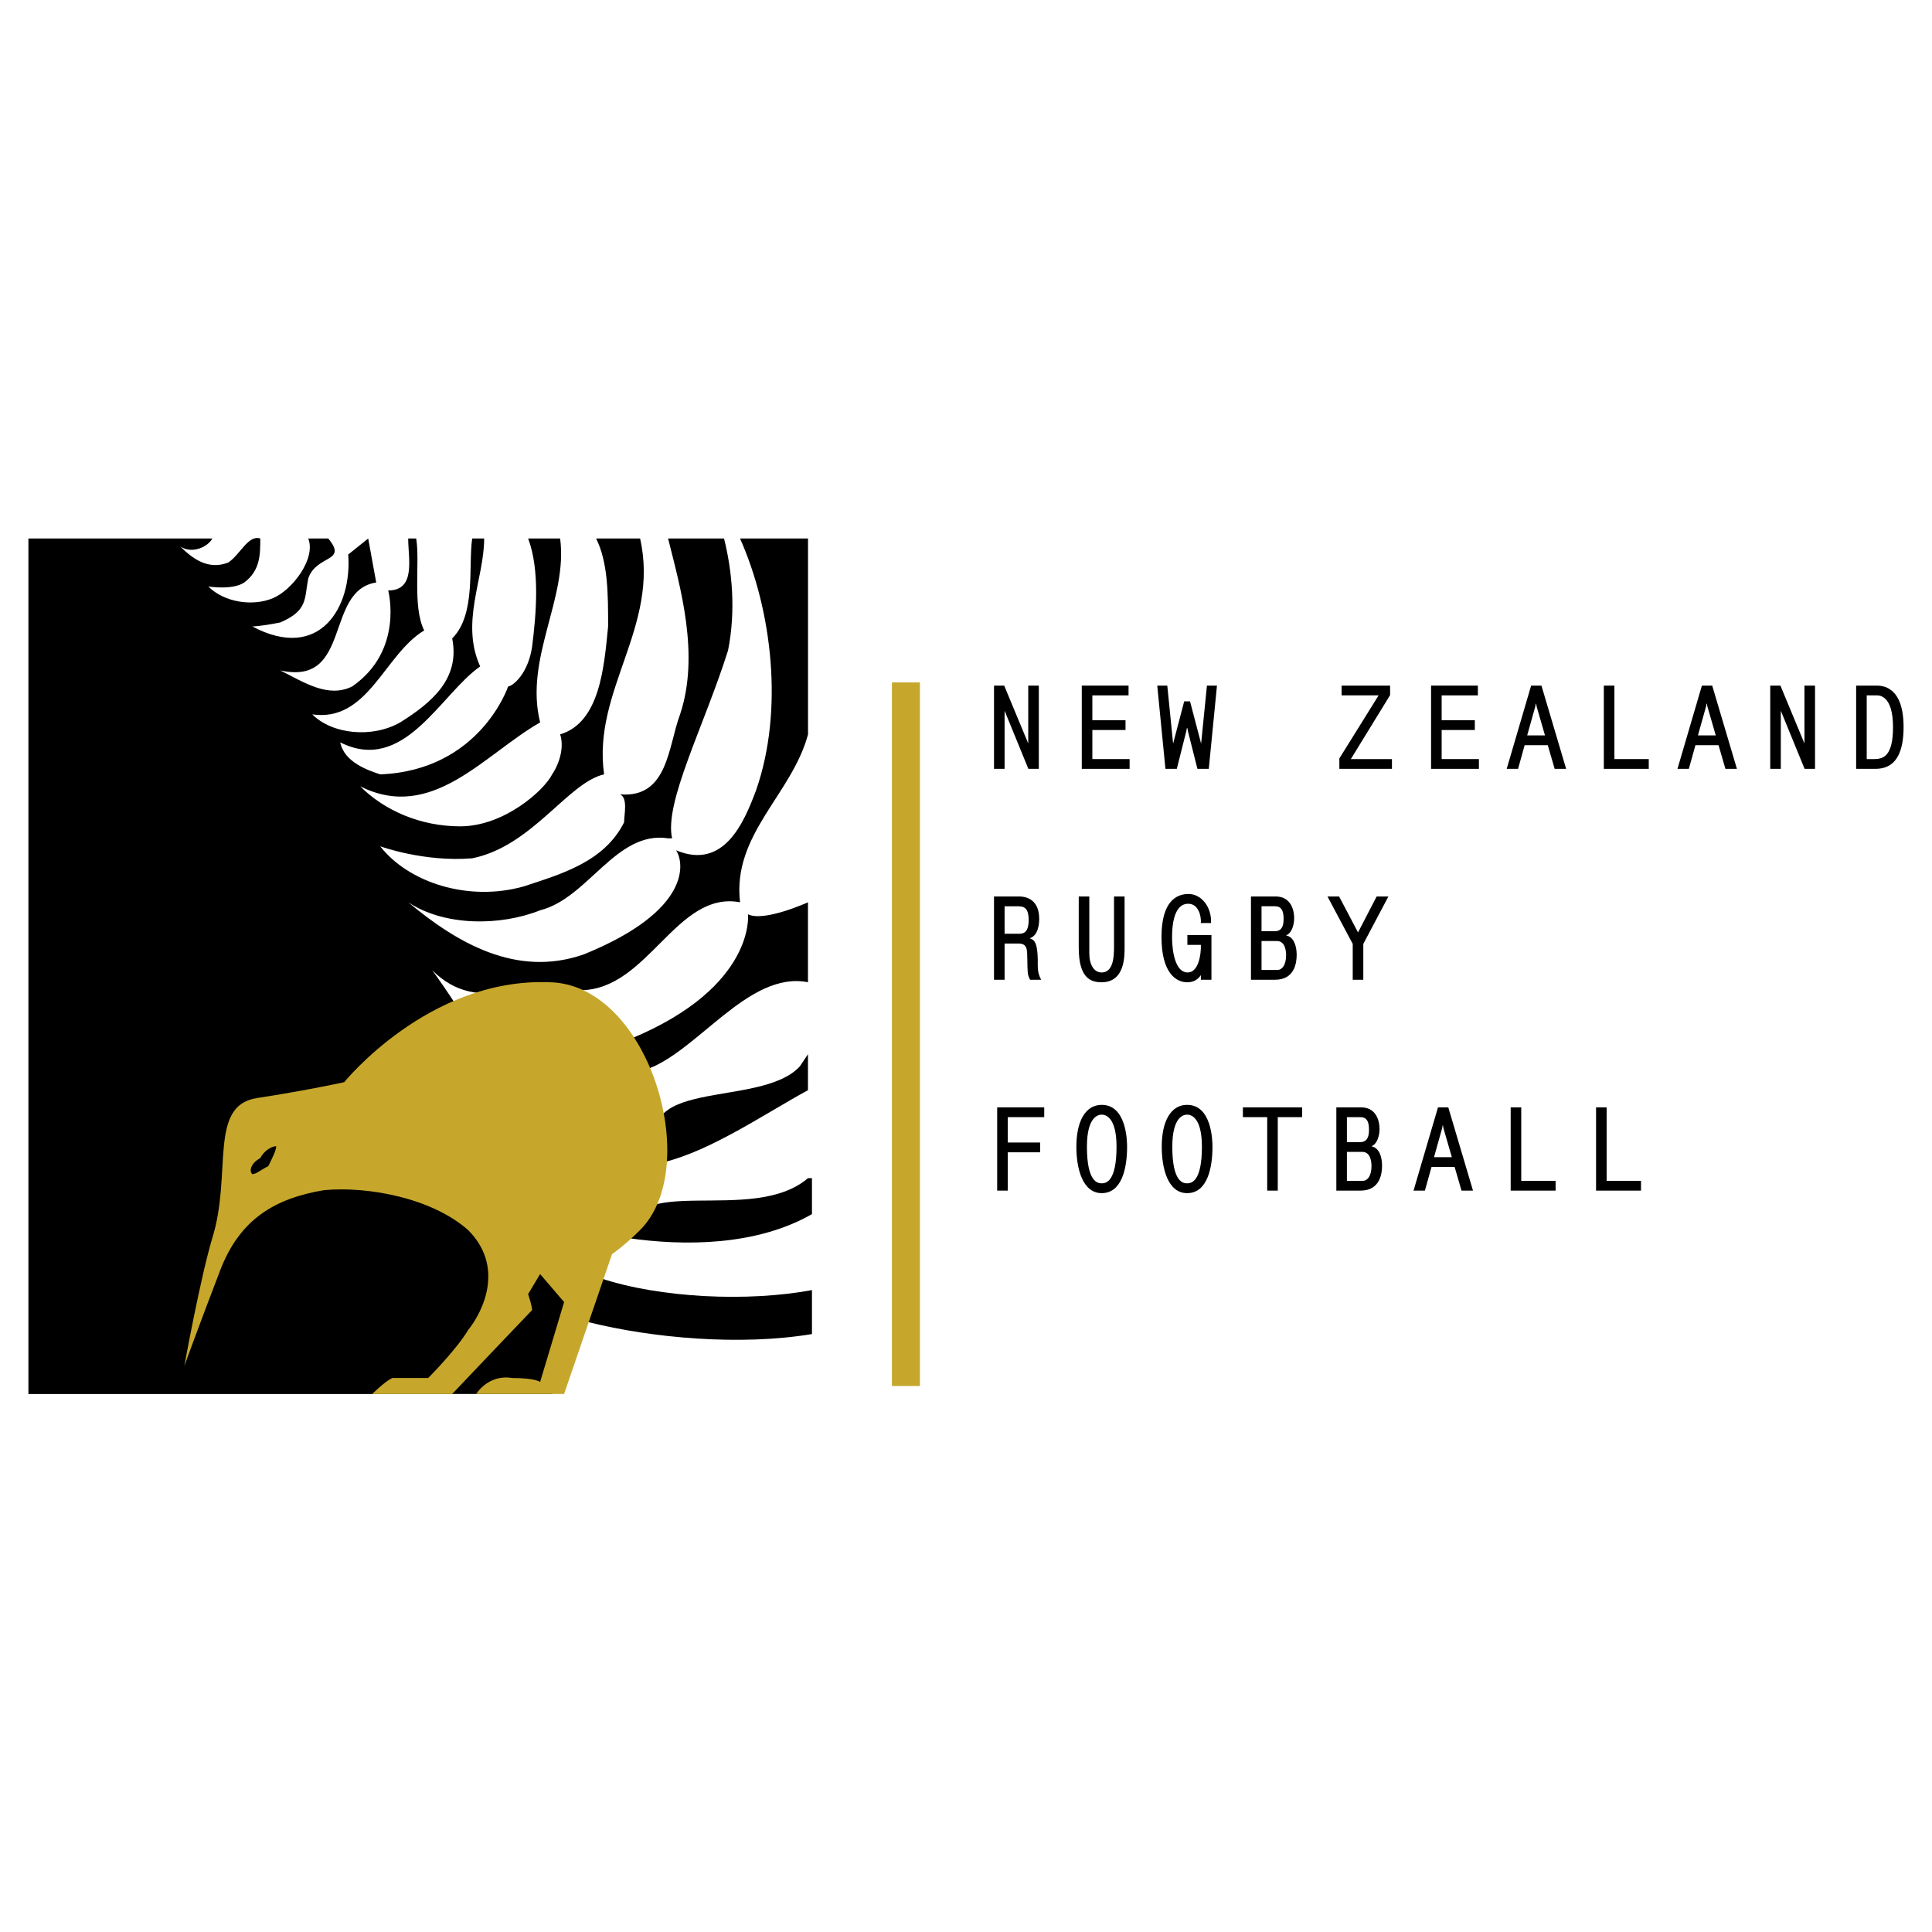 <?xml version="1.0" encoding="utf-8"?>
<!-- Generator: Adobe Illustrator 13.0.0, SVG Export Plug-In . SVG Version: 6.00 Build 14948)  -->
<!DOCTYPE svg PUBLIC "-//W3C//DTD SVG 1.0//EN" "http://www.w3.org/TR/2001/REC-SVG-20010904/DTD/svg10.dtd">
<svg version="1.0" id="Layer_1" xmlns="http://www.w3.org/2000/svg" xmlns:xlink="http://www.w3.org/1999/xlink" x="0px" y="0px"
	 width="192.756px" height="192.756px" viewBox="0 0 192.756 192.756" enable-background="new 0 0 192.756 192.756"
	 xml:space="preserve">
<g>
	<polygon fill-rule="evenodd" clip-rule="evenodd" fill="#FFFFFF" points="0,0 192.756,0 192.756,192.756 0,192.756 0,0 	"/>
	<polygon fill-rule="evenodd" clip-rule="evenodd" fill="#FFFFFF" points="81.01,139.081 3.233,139.081 3.233,53.727 80.611,53.727 
		81.01,139.081 	"/>
	<path fill-rule="evenodd" clip-rule="evenodd" d="M21.182,53.727c-0.399,0.797-1.995,1.595-3.191,0.797l0,0
		c1.196,1.197,2.792,2.394,4.787,1.596c1.196-0.797,1.994-2.792,3.19-2.393c0,1.595,0,3.19-1.595,4.387
		c-1.197,0.797-3.59,0.398-3.59,0.398c1.596,1.596,4.388,1.995,6.382,1.197c1.994-0.798,4.387-3.989,3.589-5.982h1.995
		c1.994,2.393-1.197,1.595-1.995,3.988c-0.399,1.995,0,3.191-2.792,4.388c-1.994,0.399-2.792,0.399-2.792,0.399
		c6.78,3.59,9.971-1.994,9.572-7.179l1.994-1.595l0,0l0.798,4.387c-5.186,0.797-2.393,10.37-9.573,8.774
		c2.393,1.197,4.787,2.792,7.18,1.596c5.185-3.59,3.59-9.573,3.59-9.573c2.792,0,1.994-3.191,1.994-5.185h0.798
		c0.399,2.393-0.398,6.78,0.798,9.173c-3.988,2.393-5.584,9.173-11.167,8.375c1.994,1.995,5.982,2.394,8.774,0.798
		c3.191-1.994,5.983-4.387,5.186-8.375c2.393-2.394,1.595-7.18,1.994-9.971h1.197c0,3.988-2.393,8.375-0.399,12.763
		c-3.989,2.792-7.579,10.77-13.96,7.579c0.399,1.994,2.792,2.792,3.988,3.191c9.972-0.399,12.764-8.775,12.764-8.775
		c0.398,0,1.994-1.197,2.393-3.989c0.399-3.191,0.798-7.578-0.398-10.769h3.191c0.797,5.982-3.59,11.965-1.995,18.347
		c-5.583,3.191-10.769,9.972-17.948,6.382l0,0c2.394,2.393,5.983,3.988,9.972,3.988c4.387,0,8.376-3.59,9.173-5.185
		c0.798-1.197,1.197-2.792,0.798-3.989c3.989-1.197,4.387-6.781,4.786-10.769c0-3.191,0-6.382-1.196-8.774h4.387
		c1.994,8.774-4.786,15.156-3.59,23.532c-3.59,0.798-7.18,7.179-13.162,8.375c-4.786,0.399-9.174-1.196-9.174-1.196
		c2.792,3.589,8.775,5.584,14.359,3.988c3.59-1.197,7.977-2.393,9.971-6.381c0-0.798,0.399-2.394-0.398-2.792
		c4.786,0.399,4.786-4.786,5.982-7.977c1.994-5.982,0-12.763-1.196-17.549h5.584c0.798,3.19,1.196,7.179,0.399,11.167
		c-2.393,7.578-6.382,15.156-5.584,18.746h-0.398c-5.185-0.797-7.977,5.983-12.764,7.179c-3.988,1.596-9.572,1.596-13.162-0.797l0,0
		c4.787,3.988,10.77,7.578,17.55,5.185c10.769-4.388,9.971-9.174,9.174-10.37c4.786,1.994,6.78-2.792,7.977-5.983
		c2.792-7.977,1.596-17.948-1.596-25.127h6.781v19.543c-1.596,5.982-7.578,9.971-6.781,16.752
		c-6.381-1.197-9.173,8.774-15.954,8.774c-4.787-1.596-9.971,2.792-14.757-1.994c0,0,6.78,9.174,9.971,17.948
		c6.382,3.59,4.388,20.74,1.995,24.33H37.535H2.834V53.727H21.182L21.182,53.727z"/>
	<path fill-rule="evenodd" clip-rule="evenodd" d="M80.611,97.999c-5.983-1.196-11.168,7.18-16.353,8.775
		c-3.59,0.798-0.399-2.394-1.197-3.191c12.364-5.185,11.567-12.364,11.567-12.364c1.595,0.797,5.983-1.197,5.983-1.197V97.999
		L80.611,97.999z"/>
	<path fill-rule="evenodd" clip-rule="evenodd" d="M80.611,108.769c-4.388,2.393-9.573,5.982-14.359,7.18
		c-4.387-8.775,9.573-5.186,13.561-9.573l0.798-1.196V108.769L80.611,108.769z"/>
	<path fill-rule="evenodd" clip-rule="evenodd" d="M81.01,121.133c-5.584,3.191-12.763,3.191-18.347,2.393
		c0-6.78,12.365-1.196,17.949-5.982h0.398V121.133L81.01,121.133z"/>
	<path fill-rule="evenodd" clip-rule="evenodd" d="M81.01,128.711v4.388c-7.18,1.196-15.954,0.398-22.335-1.197
		c-0.798-1.196,0.798-3.19,1.197-4.387C65.854,129.509,74.628,129.908,81.01,128.711L81.01,128.711z"/>
	<path fill-rule="evenodd" clip-rule="evenodd" fill="#C6A72C" d="M47.506,139.081c0,0,1.197-1.994,3.589-1.596
		c2.393,0,2.792,0.399,2.792,0.399l2.394-7.977l-2.394-2.793l-1.196,1.994c0,0,0.398,1.197,0.398,1.596
		c-0.398,0.398-7.977,8.376-7.977,8.376h-7.977c0,0,1.197-1.196,1.994-1.596c0.797,0,3.59,0,3.59,0s2.792-2.792,3.988-4.785
		c1.596-1.995,3.59-6.382,0-9.972c-3.589-3.191-9.972-4.388-14.359-3.988c-4.786,0.797-8.375,2.791-10.37,7.977
		c-1.994,5.185-3.589,9.572-3.589,9.572s1.596-8.774,2.792-12.764c1.994-6.382-0.399-13.162,4.387-13.96
		c5.185-0.797,8.775-1.595,8.775-1.595s8.376-10.37,20.341-9.972c9.972,0,15.556,18.348,9.174,24.729
		c-1.596,1.596-2.792,2.393-2.792,2.393l-4.786,13.96H47.506L47.506,139.081L47.506,139.081z"/>
	<path fill-rule="evenodd" clip-rule="evenodd" d="M27.563,114.353c0,0.398-0.398,1.196-0.797,1.994
		c-0.798,0.398-1.197,0.797-1.595,0.797c-0.399-0.398,0-1.195,0.797-1.595C26.367,114.751,27.165,114.353,27.563,114.353
		L27.563,114.353z"/>
	<polygon fill-rule="evenodd" clip-rule="evenodd" fill="#C6A72C" points="88.987,138.283 88.987,68.085 91.779,68.085 
		91.779,138.283 88.987,138.283 	"/>
	<polygon fill-rule="evenodd" clip-rule="evenodd" points="102.601,76.708 103.643,76.708 103.643,68.403 102.588,68.403 
		102.588,74.177 100.188,68.403 99.173,68.403 99.173,76.708 100.228,76.708 100.228,70.908 102.601,76.708 	"/>
	<polygon fill-rule="evenodd" clip-rule="evenodd" points="108.984,71.857 108.984,69.379 112.596,69.379 112.596,68.403 
		107.929,68.403 107.929,76.708 112.701,76.708 112.701,75.733 108.984,75.733 108.984,72.833 112.293,72.833 112.293,71.857 
		108.984,71.857 	"/>
	<polygon fill-rule="evenodd" clip-rule="evenodd" points="118.518,72.938 119.467,76.708 120.601,76.708 121.418,68.403 
		120.416,68.403 119.836,74.19 118.729,69.972 118.148,69.972 117.041,74.19 116.461,68.403 115.459,68.403 116.276,76.708 
		117.41,76.708 118.359,72.938 118.412,72.648 118.465,72.648 118.518,72.938 	"/>
	<polygon fill-rule="evenodd" clip-rule="evenodd" points="137.543,69.379 133.628,75.667 133.628,76.708 138.875,76.708 
		138.875,75.733 134.774,75.733 138.69,69.353 138.69,68.403 133.852,68.403 133.852,69.379 137.543,69.379 	"/>
	<polygon fill-rule="evenodd" clip-rule="evenodd" points="143.834,71.857 143.834,69.379 147.446,69.379 147.446,68.403 
		142.779,68.403 142.779,76.708 147.552,76.708 147.552,75.733 143.834,75.733 143.834,72.833 147.143,72.833 147.143,71.857 
		143.834,71.857 	"/>
	<path fill-rule="evenodd" clip-rule="evenodd" d="M152.115,74.349h2.308l0.686,2.36h1.146l-2.465-8.306h-1.028l-2.439,8.306h1.134
		L152.115,74.349L152.115,74.349z M152.366,73.373l0.817-2.913l0.039-0.251h0.04l0.039,0.251l0.844,2.913H152.366L152.366,73.373z"
		/>
	<polygon fill-rule="evenodd" clip-rule="evenodd" points="164.497,75.733 161.069,75.733 161.069,68.403 160.015,68.403 
		160.015,76.708 164.497,76.708 164.497,75.733 	"/>
	<path fill-rule="evenodd" clip-rule="evenodd" d="M169.153,74.349h2.307l0.686,2.36h1.147l-2.466-8.306h-1.028l-2.438,8.306h1.134
		L169.153,74.349L169.153,74.349z M169.403,73.373l0.817-2.913l0.04-0.251h0.039l0.04,0.251l0.844,2.913H169.403L169.403,73.373z"/>
	<polygon fill-rule="evenodd" clip-rule="evenodd" points="180.045,76.708 181.086,76.708 181.086,68.403 180.031,68.403 
		180.031,74.177 177.633,68.403 176.617,68.403 176.617,76.708 177.672,76.708 177.672,70.908 180.045,76.708 	"/>
	<path fill-rule="evenodd" clip-rule="evenodd" d="M185.188,68.403v8.306h1.728c0.844,0,3.005,0.042,3.005-4.166
		c0-4.061-2.109-4.14-2.702-4.14H185.188L185.188,68.403z M186.243,69.379h0.976c0.276,0,1.647-0.026,1.647,3.177
		c0,2.861-0.948,3.177-1.885,3.177h-0.738V69.379L186.243,69.379z"/>
	<path fill-rule="evenodd" clip-rule="evenodd" d="M99.173,97.748h1.055v-3.612h1.385c0.936,0,0.856,0.672,0.883,1.595
		c0.026,1.174-0.013,1.503,0.277,2.017h1.107c-0.422-0.725-0.33-1.371-0.343-2.003c-0.026-1.187-0.158-1.978-0.752-2.097v-0.052
		c0.844-0.316,0.896-1.529,0.896-1.925c0-2.202-1.688-2.228-1.99-2.228h-2.519V97.748L99.173,97.748z M100.228,93.161v-2.742h1.266
		c0.606,0,1.134,0.079,1.134,1.371c0,1.344-0.593,1.371-0.988,1.371H100.228L100.228,93.161z"/>
	<path fill-rule="evenodd" clip-rule="evenodd" d="M107.626,89.443v5.102c0,3.006,1.16,3.456,2.281,3.456
		c2.333,0,2.293-2.639,2.293-3.456v-5.102h-1.054v5.049c0,0.989-0.079,2.532-1.239,2.532c-0.765,0-1.227-0.791-1.227-1.912v-5.669
		H107.626L107.626,89.443z"/>
	<path fill-rule="evenodd" clip-rule="evenodd" d="M118.465,93.292v0.976h1.345c0.04,0.962-0.25,2.755-1.305,2.755
		c-1.556,0-1.569-3.178-1.569-3.494c0-3.256,1.227-3.361,1.622-3.361c0.976,0,1.305,1.16,1.252,1.925h1.016
		c0.065-1.661-1.002-2.9-2.241-2.9c-1.121,0-2.703,0.62-2.703,4.297c0,3.625,1.49,4.511,2.558,4.511
		c0.606,0,1.042-0.225,1.371-0.714v0.461h1.055v-4.456H118.465L118.465,93.292z"/>
	<path fill-rule="evenodd" clip-rule="evenodd" d="M124.809,89.443v8.305h2.412c1.978,0,2.149-1.753,2.149-2.492
		c0-0.909-0.304-1.779-1.042-1.925v-0.026c0.04-0.014,0.079-0.026,0.119-0.053c0.448-0.25,0.672-1.015,0.672-1.634
		c0-1.028-0.461-2.175-1.832-2.175H124.809L124.809,89.443z M125.863,90.418h1.357c0.817,0,0.844,0.804,0.844,1.292
		c0,0.699-0.197,1.2-0.896,1.2h-1.305V90.418L125.863,90.418z M125.863,93.886h1.542c0.896,0,0.91,1.199,0.91,1.41
		c0,1.002-0.409,1.477-0.87,1.477h-1.582V93.886L125.863,93.886z"/>
	<polygon fill-rule="evenodd" clip-rule="evenodd" points="135.489,93.029 133.604,89.443 132.444,89.443 134.962,94.175 
		134.962,97.748 136.017,97.748 136.017,94.175 138.521,89.443 137.348,89.443 135.489,93.029 	"/>
	<polygon fill-rule="evenodd" clip-rule="evenodd" points="100.544,113.989 100.544,111.458 104.183,111.458 104.183,110.482 
		99.489,110.482 99.489,118.788 100.544,118.788 100.544,114.965 103.774,114.965 103.774,113.989 100.544,113.989 	"/>
	<path fill-rule="evenodd" clip-rule="evenodd" d="M109.92,119.04c1.99,0,2.531-2.453,2.531-4.629c0-0.712-0.105-4.179-2.531-4.179
		c-1.635,0-2.531,1.647-2.531,4.179C107.389,116.56,107.995,119.04,109.92,119.04L109.92,119.04z M109.92,118.062
		c-0.422,0-1.477-0.158-1.477-3.651c0-2.992,1.12-3.203,1.477-3.203c0.355,0,1.477,0.211,1.477,3.203
		C111.396,117.904,110.342,118.062,109.92,118.062L109.92,118.062z"/>
	<path fill-rule="evenodd" clip-rule="evenodd" d="M118.438,119.04c1.991,0,2.531-2.453,2.531-4.629
		c0-0.712-0.105-4.179-2.531-4.179c-1.635,0-2.531,1.647-2.531,4.179C115.907,116.56,116.514,119.04,118.438,119.04L118.438,119.04z
		 M118.438,118.062c-0.422,0-1.477-0.158-1.477-3.651c0-2.992,1.121-3.203,1.477-3.203c0.356,0,1.477,0.211,1.477,3.203
		C119.915,117.904,118.86,118.062,118.438,118.062L118.438,118.062z"/>
	<polygon fill-rule="evenodd" clip-rule="evenodd" points="126.43,111.458 126.43,118.788 127.484,118.788 127.484,111.458 
		129.91,111.458 129.91,110.482 124.004,110.482 124.004,111.458 126.43,111.458 	"/>
	<path fill-rule="evenodd" clip-rule="evenodd" d="M133.327,110.482v8.306h2.413c1.977,0,2.148-1.754,2.148-2.492
		c0-0.909-0.303-1.779-1.042-1.925v-0.025c0.04-0.014,0.079-0.027,0.119-0.054c0.448-0.25,0.672-1.015,0.672-1.634
		c0-1.028-0.461-2.176-1.832-2.176H133.327L133.327,110.482z M134.382,111.458h1.358c0.816,0,0.844,0.805,0.844,1.292
		c0,0.698-0.198,1.2-0.897,1.2h-1.305V111.458L134.382,111.458z M134.382,114.925h1.542c0.897,0,0.91,1.2,0.91,1.411
		c0,1.002-0.408,1.477-0.87,1.477h-1.582V114.925L134.382,114.925z"/>
	<path fill-rule="evenodd" clip-rule="evenodd" d="M142.821,116.429h2.308l0.686,2.359h1.146l-2.465-8.306h-1.028l-2.439,8.306
		h1.134L142.821,116.429L142.821,116.429z M143.072,115.452l0.817-2.913l0.039-0.25h0.04l0.039,0.25l0.844,2.913H143.072
		L143.072,115.452z"/>
	<polygon fill-rule="evenodd" clip-rule="evenodd" points="155.203,117.812 151.775,117.812 151.775,110.482 150.721,110.482 
		150.721,118.788 155.203,118.788 155.203,117.812 	"/>
	<polygon fill-rule="evenodd" clip-rule="evenodd" points="163.722,117.812 160.294,117.812 160.294,110.482 159.239,110.482 
		159.239,118.788 163.722,118.788 163.722,117.812 	"/>
</g>
</svg>
